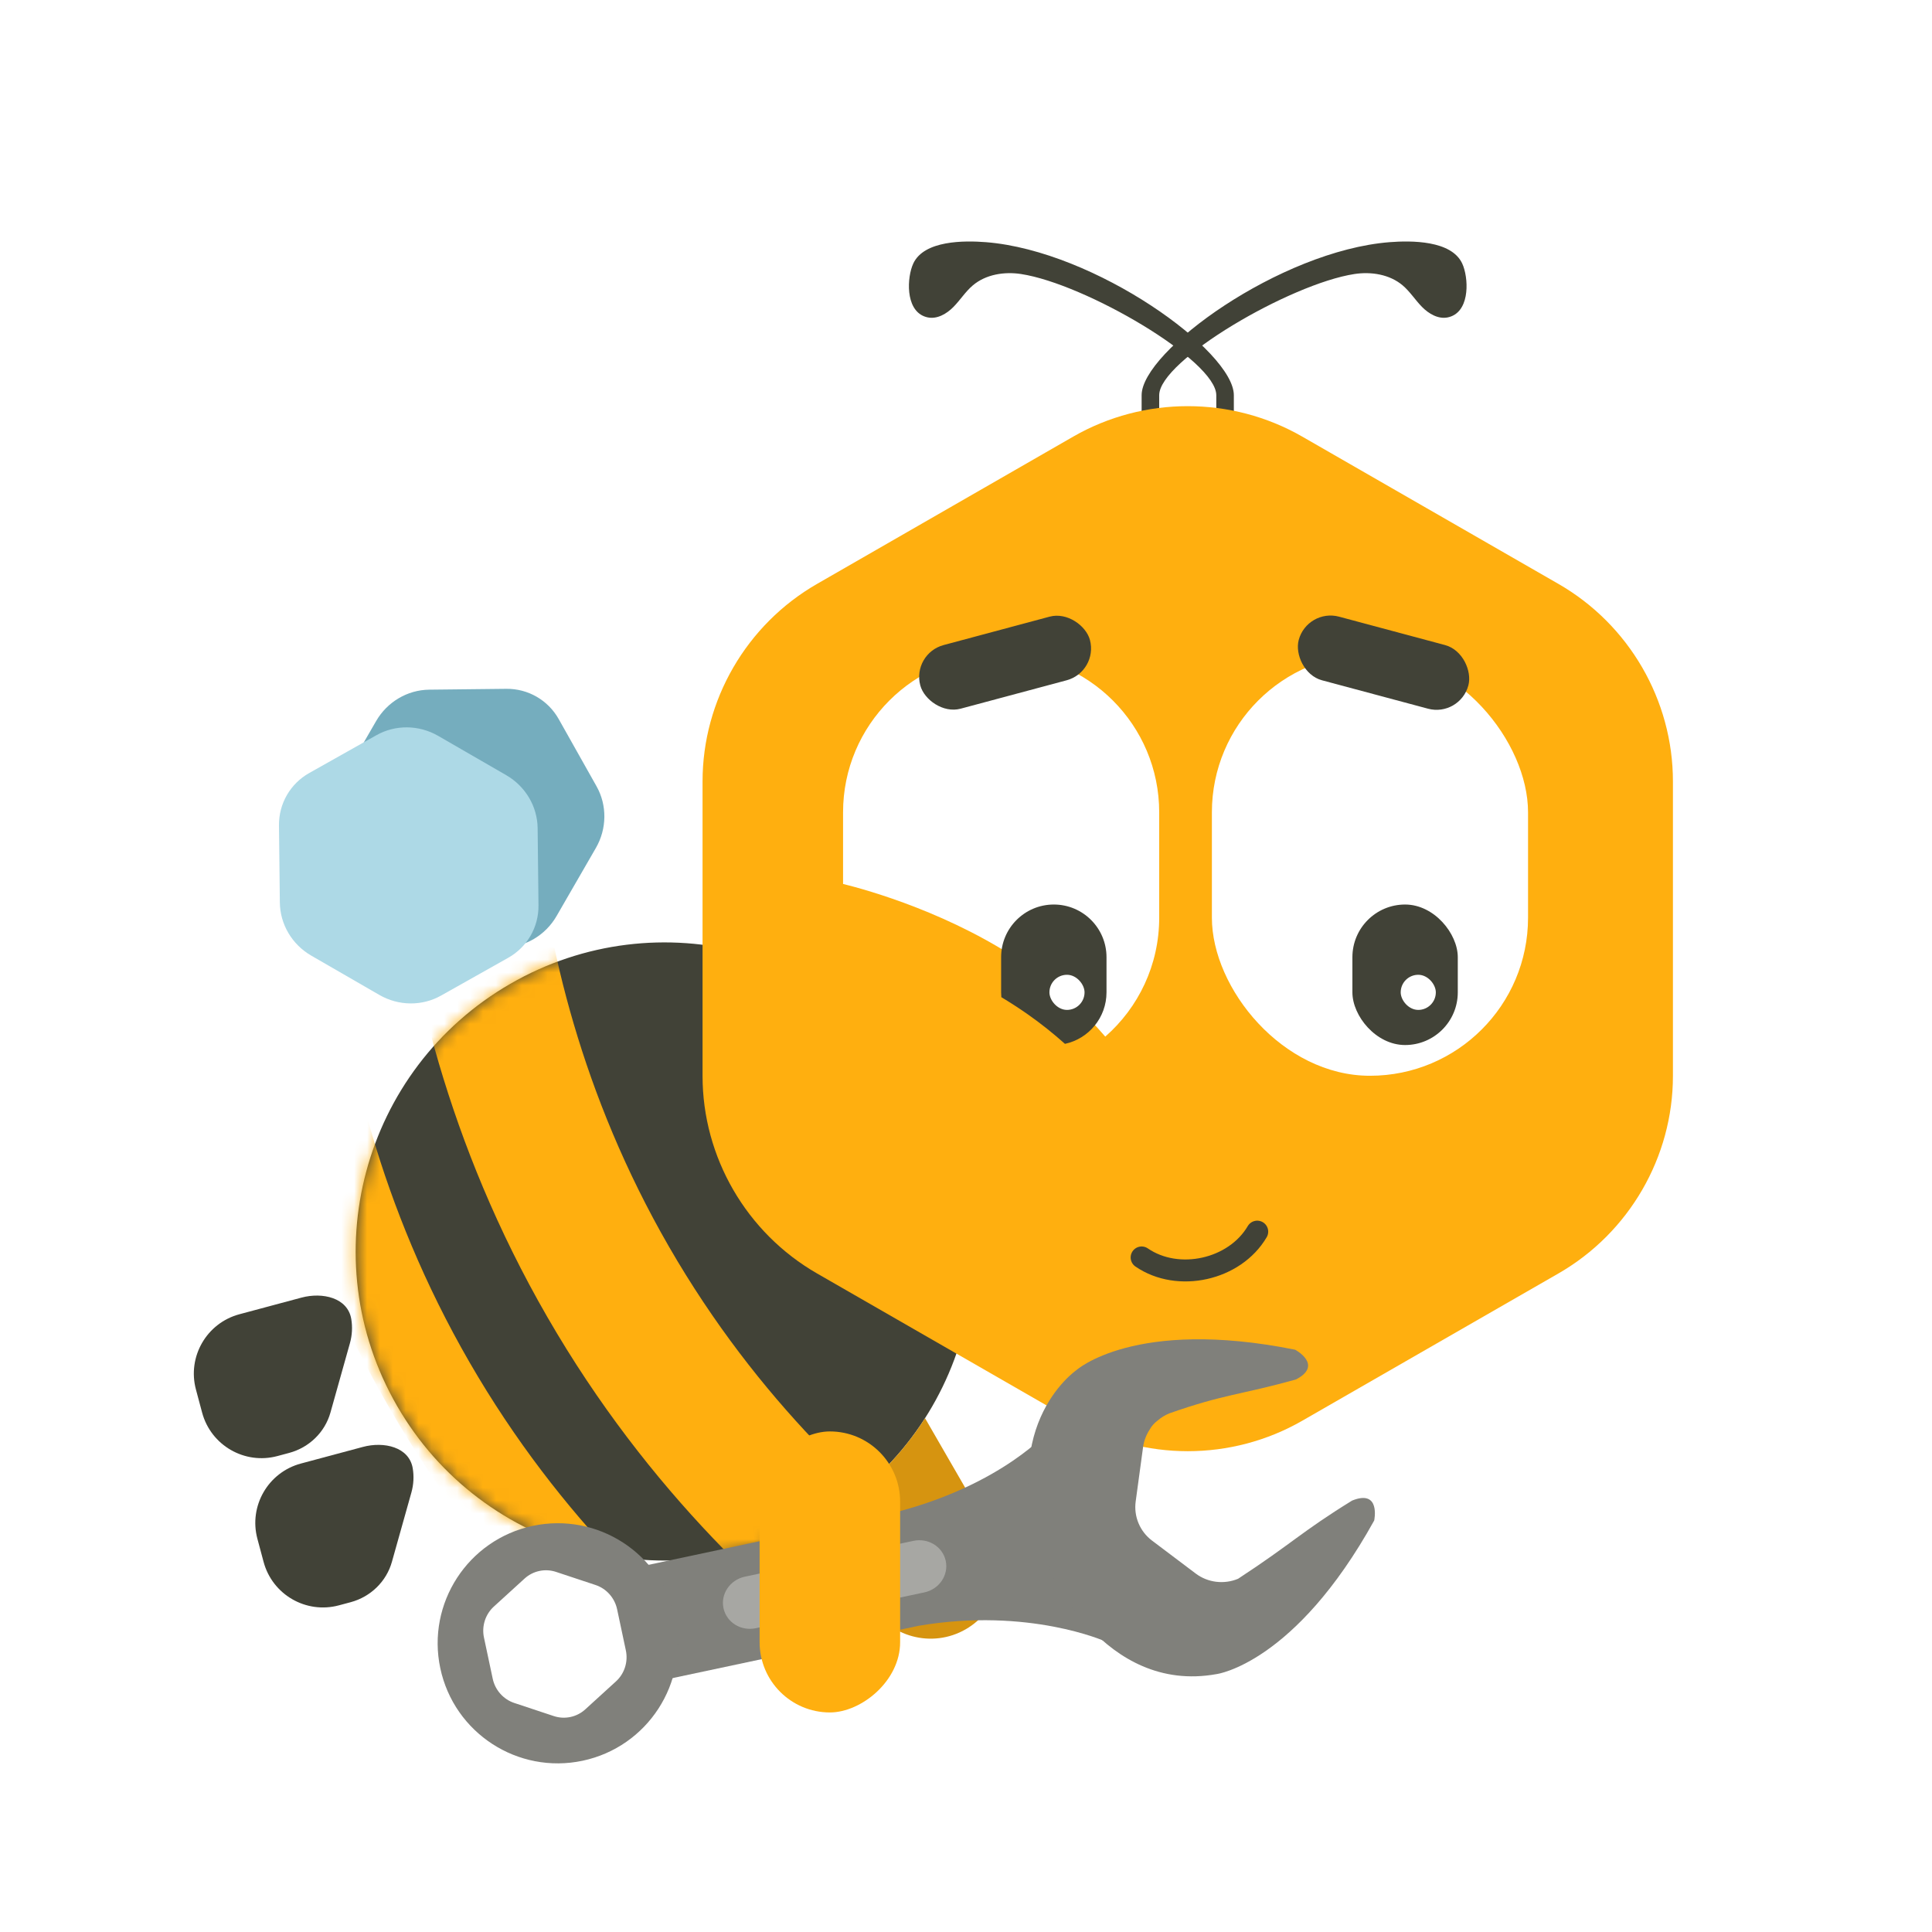 <svg width="150" height="150" viewBox="0 0 150 150" fill="none" xmlns="http://www.w3.org/2000/svg">
<g clip-path="url(#clip0_12268_25493)">
<path d="M23.407 100.746C25.035 100.31 26.996 100.749 27.273 102.411C27.374 103.023 27.344 103.66 27.169 104.282L25.655 109.674C25.228 111.194 24.006 112.387 22.449 112.804L21.538 113.048C18.992 113.731 16.375 112.219 15.692 109.673C15.529 109.065 15.37 108.469 15.213 107.883C14.53 105.337 16.042 102.72 18.588 102.038C20.369 101.56 21.447 101.272 23.407 100.746Z" fill="#414237"/>
<path d="M28.18 112.337C29.808 111.901 31.769 112.34 32.045 114.001C32.147 114.613 32.116 115.251 31.942 115.873L30.427 121.264C30 122.784 28.779 123.978 27.222 124.395L26.31 124.639C23.764 125.321 21.147 123.81 20.465 121.264C20.302 120.656 20.142 120.06 19.985 119.474C19.303 116.928 20.815 114.311 23.361 113.629C25.142 113.151 26.219 112.863 28.18 112.337Z" fill="#414237"/>
<path d="M39.31 53.48C40.999 53.462 42.55 54.357 43.378 55.829L46.316 61.049C47.144 62.521 47.124 64.346 46.263 65.837L43.211 71.123C42.351 72.614 40.78 73.543 39.091 73.562L33.101 73.628C31.413 73.647 29.862 72.752 29.034 71.28L26.096 66.059C25.268 64.587 25.288 62.763 26.148 61.272L29.201 55.985C30.061 54.495 31.632 53.565 33.321 53.546L39.31 53.48Z" fill="#75ADBE"/>
<path d="M21.66 64.084C21.642 62.396 22.537 60.845 24.009 60.017L29.229 57.079C30.701 56.251 32.526 56.271 34.017 57.131L39.303 60.184C40.794 61.044 41.724 62.615 41.742 64.303L41.808 70.293C41.827 71.982 40.932 73.533 39.46 74.361L34.239 77.299C32.768 78.127 30.943 78.107 29.452 77.246L24.166 74.194C22.675 73.334 21.745 71.763 21.727 70.074L21.66 64.084Z" fill="#ADD9E6"/>
<path d="M30.832 109.162C37.458 120.637 52.132 124.569 63.608 117.944C75.083 111.318 79.015 96.644 72.389 85.169C65.764 73.693 51.09 69.761 39.614 76.387C28.139 83.012 24.207 97.686 30.832 109.162Z" fill="#414237"/>
<mask id="mask0_12268_25493" style="mask-type:luminance" maskUnits="userSpaceOnUse" x="27" y="73" width="49" height="49">
<path d="M30.832 109.162C37.458 120.637 52.132 124.569 63.608 117.944C75.083 111.318 79.015 96.644 72.389 85.169C65.764 73.693 51.09 69.761 39.614 76.387C28.139 83.012 24.207 97.686 30.832 109.162Z" fill="white"/>
</mask>
<g mask="url(#mask0_12268_25493)">
<path d="M22.264 57.668C22.264 57.668 18.695 82.167 33.354 107.557C48.013 132.947 71.014 142.105 71.014 142.105" stroke="#FFAF0F" stroke-width="7.159"/>
<path d="M36.14 49.656C36.14 49.656 32.571 74.155 47.23 99.545C61.889 124.936 84.89 134.094 84.89 134.094" stroke="#FFAF0F" stroke-width="10.909"/>
</g>
<path d="M95.795 35.114C95.795 34.091 95.795 31.875 95.795 30.682C95.795 27.273 85.057 19.476 76.544 18.802C74.868 18.67 71.747 18.654 70.907 20.457C70.873 20.531 70.842 20.605 70.815 20.682C70.38 21.908 70.374 24.299 72.028 24.643C72.763 24.795 73.5 24.365 74.026 23.83C74.553 23.295 74.957 22.642 75.529 22.157C76.538 21.303 77.967 21.076 79.273 21.275C84.268 22.041 94.432 27.985 94.432 30.682C94.432 32.045 94.432 33.92 94.432 35.114C94.889 35.114 95.344 35.114 95.795 35.114Z" fill="#414237"/>
<path d="M88.636 35.114C88.636 34.091 88.636 31.875 88.636 30.682C88.636 27.273 99.375 19.476 107.888 18.802C109.564 18.67 112.685 18.654 113.525 20.457C113.559 20.531 113.59 20.605 113.617 20.682C114.052 21.908 114.058 24.299 112.404 24.643C111.668 24.795 110.932 24.365 110.406 23.83C109.878 23.295 109.475 22.642 108.903 22.157C107.894 21.303 106.465 21.076 105.159 21.275C100.163 22.041 90 27.985 90 30.682C90 32.045 90 33.92 90 35.114C89.543 35.114 89.088 35.114 88.636 35.114Z" fill="#414237"/>
<path fill-rule="evenodd" clip-rule="evenodd" d="M54.546 83.537L54.546 60.667C54.546 54.362 57.952 48.486 63.436 45.334L83.326 33.898C88.81 30.746 95.623 30.746 101.106 33.898L120.996 45.334C126.48 48.486 129.886 54.362 129.886 60.667L129.886 83.537C129.886 89.843 126.48 95.718 120.996 98.871L101.106 110.306C95.623 113.459 88.81 113.459 83.326 110.306L63.436 98.871C57.952 95.718 54.546 89.843 54.546 83.537Z" fill="#FFAF0F"/>
<g filter="url(#filter0_i_12268_25493)">
<path fill-rule="evenodd" clip-rule="evenodd" d="M77.727 54.545C70.949 54.545 65.455 60.04 65.455 66.818V72.379C67.324 72.841 73.979 74.681 79.773 78.736C82.255 80.474 84.263 82.438 85.813 84.233C88.38 81.983 90 78.681 90 75V66.818C90 60.04 84.505 54.545 77.727 54.545Z" fill="white"/>
</g>
<path fill-rule="evenodd" clip-rule="evenodd" d="M81.818 70.227C79.559 70.227 77.727 72.059 77.727 74.318V77.045C77.727 77.172 77.733 77.297 77.744 77.421C78.426 77.831 79.105 78.269 79.773 78.736C80.828 79.475 81.798 80.255 82.683 81.045C84.527 80.648 85.909 79.008 85.909 77.045V74.318C85.909 72.059 84.078 70.227 81.818 70.227Z" fill="#414237"/>
<rect x="81.477" y="75.682" width="2.727" height="2.727" rx="1.364" fill="white"/>
<g filter="url(#filter1_i_12268_25493)">
<rect x="94.091" y="54.545" width="24.546" height="32.727" rx="12.273" fill="white"/>
</g>
<rect x="105" y="70.227" width="8.182" height="10.909" rx="4.091" fill="#414237"/>
<rect x="108.75" y="75.682" width="2.727" height="2.727" rx="1.364" fill="white"/>
<rect x="70.789" y="50.745" width="13.636" height="5.114" rx="2.557" transform="rotate(-15 70.789 50.745)" fill="#414237"/>
<rect x="101.494" y="47.216" width="13.636" height="5.114" rx="2.557" transform="rotate(15 101.494 47.216)" fill="#414237"/>
<path d="M88.636 97.629C91.471 99.576 95.871 98.594 97.611 95.625" stroke="#414237" stroke-width="1.705" stroke-miterlimit="10" stroke-linecap="round"/>
<path fill-rule="evenodd" clip-rule="evenodd" d="M63.712 117.883C67.108 115.9 69.837 113.21 71.82 110.107L76.979 119.043C78.485 121.652 77.591 124.988 74.983 126.494C72.374 128.001 69.038 127.107 67.532 124.498L63.712 117.883Z" fill="#D69410"/>
<g clip-path="url(#clip1_12268_25493)">
<path d="M47.816 122.032L49.685 130.825L71.327 126.225C79.892 124.774 85.822 127.441 85.822 127.441L81.502 111.017C81.502 111.017 77.876 115.273 69.458 117.432L47.816 122.032Z" fill="#80807B"/>
<path d="M89.869 110.298C89.631 110.479 89.407 110.713 89.248 111.012C88.987 111.415 88.813 111.874 88.747 112.36L88.174 116.576C88.016 117.738 88.5 118.899 89.436 119.606L92.833 122.168C93.769 122.875 95.031 123.031 96.125 122.575C100.323 119.828 101.016 118.948 104.977 116.504C107.22 115.595 106.693 118.049 106.693 118.049C100.53 129.177 94.468 129.974 94.468 129.974C85.647 131.584 81.429 121.694 81.429 121.694C76.905 110.987 83.554 106.391 83.554 106.391C83.554 106.391 88.084 102.285 100.557 104.792C100.557 104.792 102.771 105.977 100.625 107.098C96.307 108.309 95.069 108.224 90.777 109.737C90.442 109.876 90.136 110.067 89.869 110.298Z" fill="#80807B"/>
<path opacity="0.5" d="M58.681 126.414C57.531 126.659 56.406 125.963 56.171 124.857C55.936 123.754 56.678 122.658 57.83 122.413L70.918 119.631C72.067 119.387 73.193 120.083 73.428 121.189C73.662 122.292 72.921 123.388 71.768 123.633L58.681 126.414Z" fill="#CECECC"/>
<path fill-rule="evenodd" clip-rule="evenodd" d="M41.364 118.468C46.399 117.398 51.348 120.612 52.418 125.647C53.489 130.682 50.275 135.631 45.239 136.702C40.204 137.772 35.255 134.558 34.185 129.523C33.114 124.487 36.328 119.538 41.364 118.468ZM47.912 124.942L48.591 128.138C48.778 129.019 48.486 129.939 47.827 130.54L45.437 132.718C44.779 133.318 43.844 133.517 42.998 133.236L39.929 132.218C39.083 131.938 38.441 131.216 38.254 130.335L37.575 127.139C37.387 126.258 37.68 125.338 38.339 124.737L40.728 122.559C41.387 121.959 42.322 121.76 43.168 122.041L46.237 123.059C47.083 123.339 47.724 124.061 47.912 124.942Z" fill="#80807B"/>
</g>
<rect x="69.886" y="111.136" width="21.818" height="10.909" rx="5.455" transform="rotate(90 69.886 111.136)" fill="#FFAF0F"/>
</g>
<defs>
<filter id="filter0_i_12268_25493" x="65.455" y="50.795" width="24.545" height="33.438" filterUnits="userSpaceOnUse" color-interpolation-filters="sRGB">
<feFlood flood-opacity="0" result="BackgroundImageFix"/>
<feBlend mode="normal" in="SourceGraphic" in2="BackgroundImageFix" result="shape"/>
<feColorMatrix in="SourceAlpha" type="matrix" values="0 0 0 0 0 0 0 0 0 0 0 0 0 0 0 0 0 0 127 0" result="hardAlpha"/>
<feOffset dy="-3.75"/>
<feGaussianBlur stdDeviation="1.875"/>
<feComposite in2="hardAlpha" operator="arithmetic" k2="-1" k3="1"/>
<feColorMatrix type="matrix" values="0 0 0 0 0.918 0 0 0 0 0.918 0 0 0 0 0.918 0 0 0 1 0"/>
<feBlend mode="normal" in2="shape" result="effect1_innerShadow_12268_25493"/>
</filter>
<filter id="filter1_i_12268_25493" x="94.091" y="50.795" width="24.545" height="36.477" filterUnits="userSpaceOnUse" color-interpolation-filters="sRGB">
<feFlood flood-opacity="0" result="BackgroundImageFix"/>
<feBlend mode="normal" in="SourceGraphic" in2="BackgroundImageFix" result="shape"/>
<feColorMatrix in="SourceAlpha" type="matrix" values="0 0 0 0 0 0 0 0 0 0 0 0 0 0 0 0 0 0 127 0" result="hardAlpha"/>
<feOffset dy="-3.75"/>
<feGaussianBlur stdDeviation="1.875"/>
<feComposite in2="hardAlpha" operator="arithmetic" k2="-1" k3="1"/>
<feColorMatrix type="matrix" values="0 0 0 0 0.918 0 0 0 0 0.918 0 0 0 0 0.918 0 0 0 1 0"/>
<feBlend mode="normal" in2="shape" result="effect1_innerShadow_12268_25493"/>
</filter>
<clipPath id="clip0_12268_25493">
<rect width="150" height="150" fill="white"/>
</clipPath>
<clipPath id="clip1_12268_25493">
<rect width="26.932" height="73.977" fill="white" transform="translate(103.605 100.833) rotate(78)"/>
</clipPath>
</defs>
</svg>
